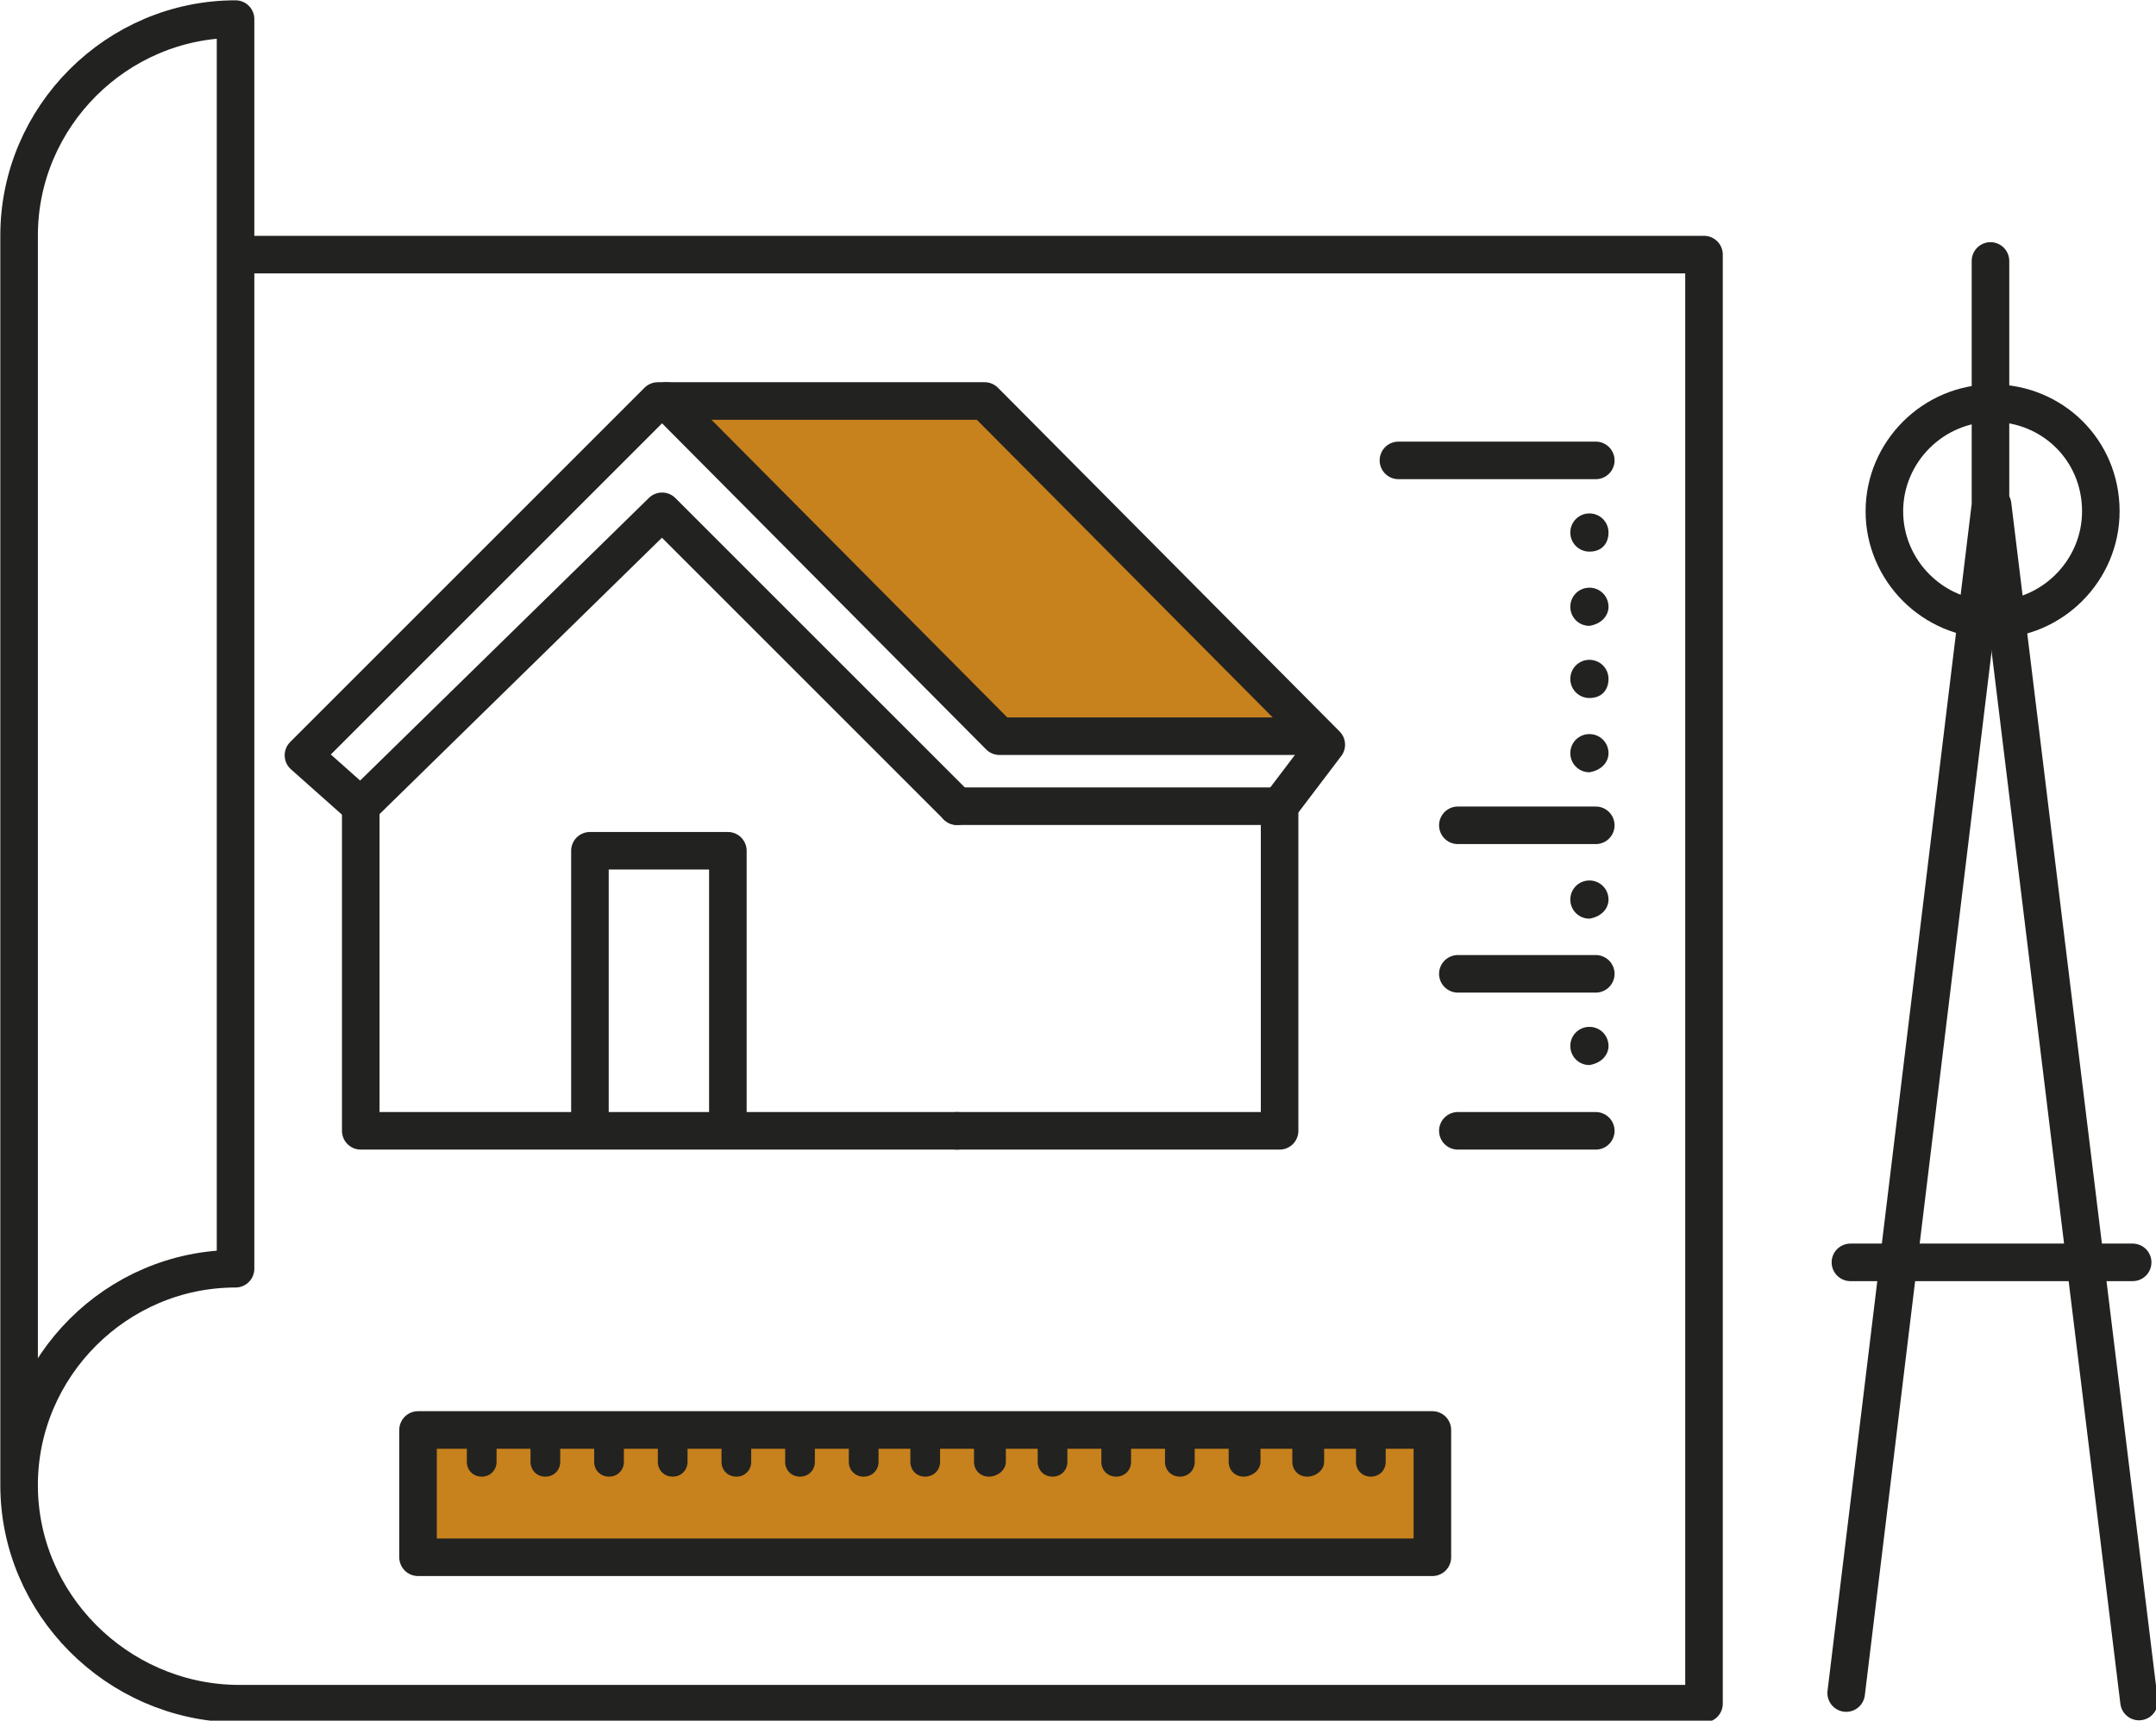 <?xml version="1.0" encoding="UTF-8"?> <!-- Generator: Adobe Illustrator 21.0.2, SVG Export Plug-In . SVG Version: 6.00 Build 0) --> <svg xmlns="http://www.w3.org/2000/svg" xmlns:xlink="http://www.w3.org/1999/xlink" id="Слой_1" x="0px" y="0px" viewBox="0 0 101.6 81.1" style="enable-background:new 0 0 101.6 81.1;" xml:space="preserve"> <style type="text/css"> .st0{fill:none;stroke:#222221;stroke-width:1.77;stroke-linecap:round;stroke-linejoin:round;stroke-miterlimit:10;} .st1{fill:#C7811D;} .st2{fill:#222221;} </style> <g> <line class="st0" x1="68.7" y1="38.9" x2="75.2" y2="38.9"></line> <line class="st0" x1="68.7" y1="45.9" x2="75.2" y2="45.9"></line> <line class="st0" x1="68.7" y1="53.3" x2="75.2" y2="53.3"></line> <rect x="19.7" y="67.4" class="st1" width="47.8" height="6"></rect> <rect x="19.7" y="67.4" class="st0" width="47.8" height="6"></rect> <path class="st2" d="M64.6,66.7c-0.4,0-0.7,0.3-0.7,0.7v1.5c0,0.4,0.3,0.7,0.7,0.7c0.4,0,0.7-0.3,0.7-0.7v-1.5 C65.3,67,65,66.7,64.6,66.7"></path> <path class="st2" d="M61.6,66.7c-0.4,0-0.7,0.3-0.7,0.7v1.5c0,0.4,0.3,0.7,0.7,0.7c0.4,0,0.8-0.3,0.8-0.7v-1.5 C62.3,67,62,66.7,61.6,66.7"></path> <path class="st2" d="M58.6,66.7c-0.4,0-0.7,0.3-0.7,0.7v1.5c0,0.4,0.3,0.7,0.7,0.7c0.4,0,0.8-0.3,0.8-0.7v-1.5 C59.3,67,59,66.7,58.6,66.7"></path> <path class="st2" d="M55.6,66.7c-0.4,0-0.7,0.3-0.7,0.7v1.5c0,0.4,0.3,0.7,0.7,0.7s0.7-0.3,0.7-0.7v-1.5C56.4,67,56,66.7,55.6,66.7 "></path> <path class="st2" d="M52.6,66.7c-0.4,0-0.7,0.3-0.7,0.7v1.5c0,0.4,0.3,0.7,0.7,0.7c0.4,0,0.7-0.3,0.7-0.7v-1.5 C53.4,67,53,66.7,52.6,66.7"></path> <path class="st2" d="M49.6,66.7c-0.4,0-0.7,0.3-0.7,0.7v1.5c0,0.4,0.3,0.7,0.7,0.7c0.4,0,0.7-0.3,0.7-0.7v-1.5 C50.4,67,50,66.7,49.6,66.7"></path> <path class="st2" d="M46.6,66.7c-0.4,0-0.7,0.3-0.7,0.7v1.5c0,0.4,0.3,0.7,0.7,0.7c0.4,0,0.8-0.3,0.8-0.7v-1.5 C47.4,67,47.1,66.7,46.6,66.7"></path> <path class="st2" d="M43.6,66.7c-0.4,0-0.7,0.3-0.7,0.7v1.5c0,0.4,0.3,0.7,0.7,0.7c0.4,0,0.7-0.3,0.7-0.7v-1.5 C44.4,67,44.1,66.7,43.6,66.7"></path> <path class="st2" d="M40.7,66.7c-0.4,0-0.7,0.3-0.7,0.7v1.5c0,0.4,0.3,0.7,0.7,0.7c0.4,0,0.7-0.3,0.7-0.7v-1.5 C41.4,67,41.1,66.7,40.7,66.7"></path> <path class="st2" d="M37.7,66.7c-0.4,0-0.7,0.3-0.7,0.7v1.5c0,0.4,0.3,0.7,0.7,0.7c0.4,0,0.7-0.3,0.7-0.7v-1.5 C38.4,67,38.1,66.7,37.7,66.7"></path> <path class="st2" d="M34.7,66.7c-0.4,0-0.7,0.3-0.7,0.7v1.5c0,0.4,0.3,0.7,0.7,0.7c0.4,0,0.7-0.3,0.7-0.7v-1.5 C35.4,67,35.1,66.7,34.7,66.7"></path> <path class="st2" d="M31.7,66.7c-0.4,0-0.7,0.3-0.7,0.7v1.5c0,0.4,0.3,0.7,0.7,0.7c0.4,0,0.7-0.3,0.7-0.7v-1.5 C32.4,67,32.1,66.7,31.7,66.7"></path> <path class="st2" d="M28.7,66.7c-0.4,0-0.7,0.3-0.7,0.7v1.5c0,0.4,0.3,0.7,0.7,0.7c0.4,0,0.7-0.3,0.7-0.7v-1.5 C29.4,67,29.1,66.7,28.7,66.7"></path> <path class="st2" d="M25.7,66.7c-0.4,0-0.7,0.3-0.7,0.7v1.5c0,0.4,0.3,0.7,0.7,0.7c0.4,0,0.7-0.3,0.7-0.7v-1.5 C26.5,67,26.1,66.7,25.7,66.7"></path> <path class="st2" d="M22.7,66.7c-0.4,0-0.7,0.3-0.7,0.7v1.5c0,0.4,0.3,0.7,0.7,0.7c0.4,0,0.7-0.3,0.7-0.7v-1.5 C23.5,67,23.1,66.7,22.7,66.7"></path> <path class="st2" d="M75.8,49.3c0-0.5-0.4-0.9-0.9-0.9c-0.5,0-0.9,0.4-0.9,0.9c0,0.5,0.4,0.9,0.9,0.9 C75.5,50.1,75.8,49.7,75.8,49.3 M75.8,42.4c0-0.5-0.4-0.9-0.9-0.9c-0.5,0-0.9,0.4-0.9,0.9c0,0.5,0.4,0.9,0.9,0.9 C75.5,43.2,75.8,42.8,75.8,42.4 M75.8,35.5c0-0.5-0.4-0.9-0.9-0.9c-0.5,0-0.9,0.4-0.9,0.9c0,0.5,0.4,0.9,0.9,0.9 C75.5,36.3,75.8,35.9,75.8,35.5 M75.8,32c0-0.5-0.4-0.9-0.9-0.9c-0.5,0-0.9,0.4-0.9,0.9c0,0.5,0.4,0.9,0.9,0.9 C75.5,32.9,75.8,32.5,75.8,32 M75.8,28.6c0-0.5-0.4-0.9-0.9-0.9c-0.5,0-0.9,0.4-0.9,0.9c0,0.5,0.4,0.9,0.9,0.9 C75.5,29.4,75.8,29,75.8,28.6 M75.8,25.1c0-0.5-0.4-0.9-0.9-0.9c-0.5,0-0.9,0.4-0.9,0.9c0,0.5,0.4,0.9,0.9,0.9 C75.5,26,75.8,25.6,75.8,25.1"></path> <path class="st0" d="M99,24.1c0,2.8-2.3,5.1-5.1,5.1c-2.8,0-5.1-2.3-5.1-5.1c0-2.8,2.3-5.1,5.1-5.1C96.7,19,99,21.2,99,24.1z"></path> <polyline class="st0" points="93.8,12.3 93.8,23.8 87,79.8 "></polyline> <line class="st0" x1="100.8" y1="80.2" x2="93.9" y2="23.8"></line> <line class="st0" x1="87.2" y1="59.5" x2="100.5" y2="59.5"></line> <line class="st0" x1="65.9" y1="21.7" x2="75.2" y2="21.7"></line> <polygon class="st1" points="46.3,19.3 31.5,19.2 47.2,34.6 61.7,34.7 "></polygon> <polyline class="st0" points="45.1,38 31.2,24.1 17,38 17,53.3 45.1,53.3 "></polyline> <polyline class="st0" points="45.1,38 60.3,38 60.3,53.3 45.1,53.3 "></polyline> <polyline class="st0" points="17,38 14.3,35.6 31,18.9 46.4,18.9 62.5,35.1 60.3,38 "></polyline> <polyline class="st0" points="31.4,18.9 47.1,34.7 62,34.7 "></polyline> <polyline class="st0" points="27.8,53.2 27.8,40.1 34.3,40.1 34.3,53.1 "></polyline> <path class="st0" d="M11.4,12h68.9v68.3H11.1C5.5,80.2,0.9,75.6,0.9,70s4.6-10.2,10.2-10.2V0.9C5.5,0.9,0.9,5.5,0.9,11.1V70"></path> </g> </svg> 